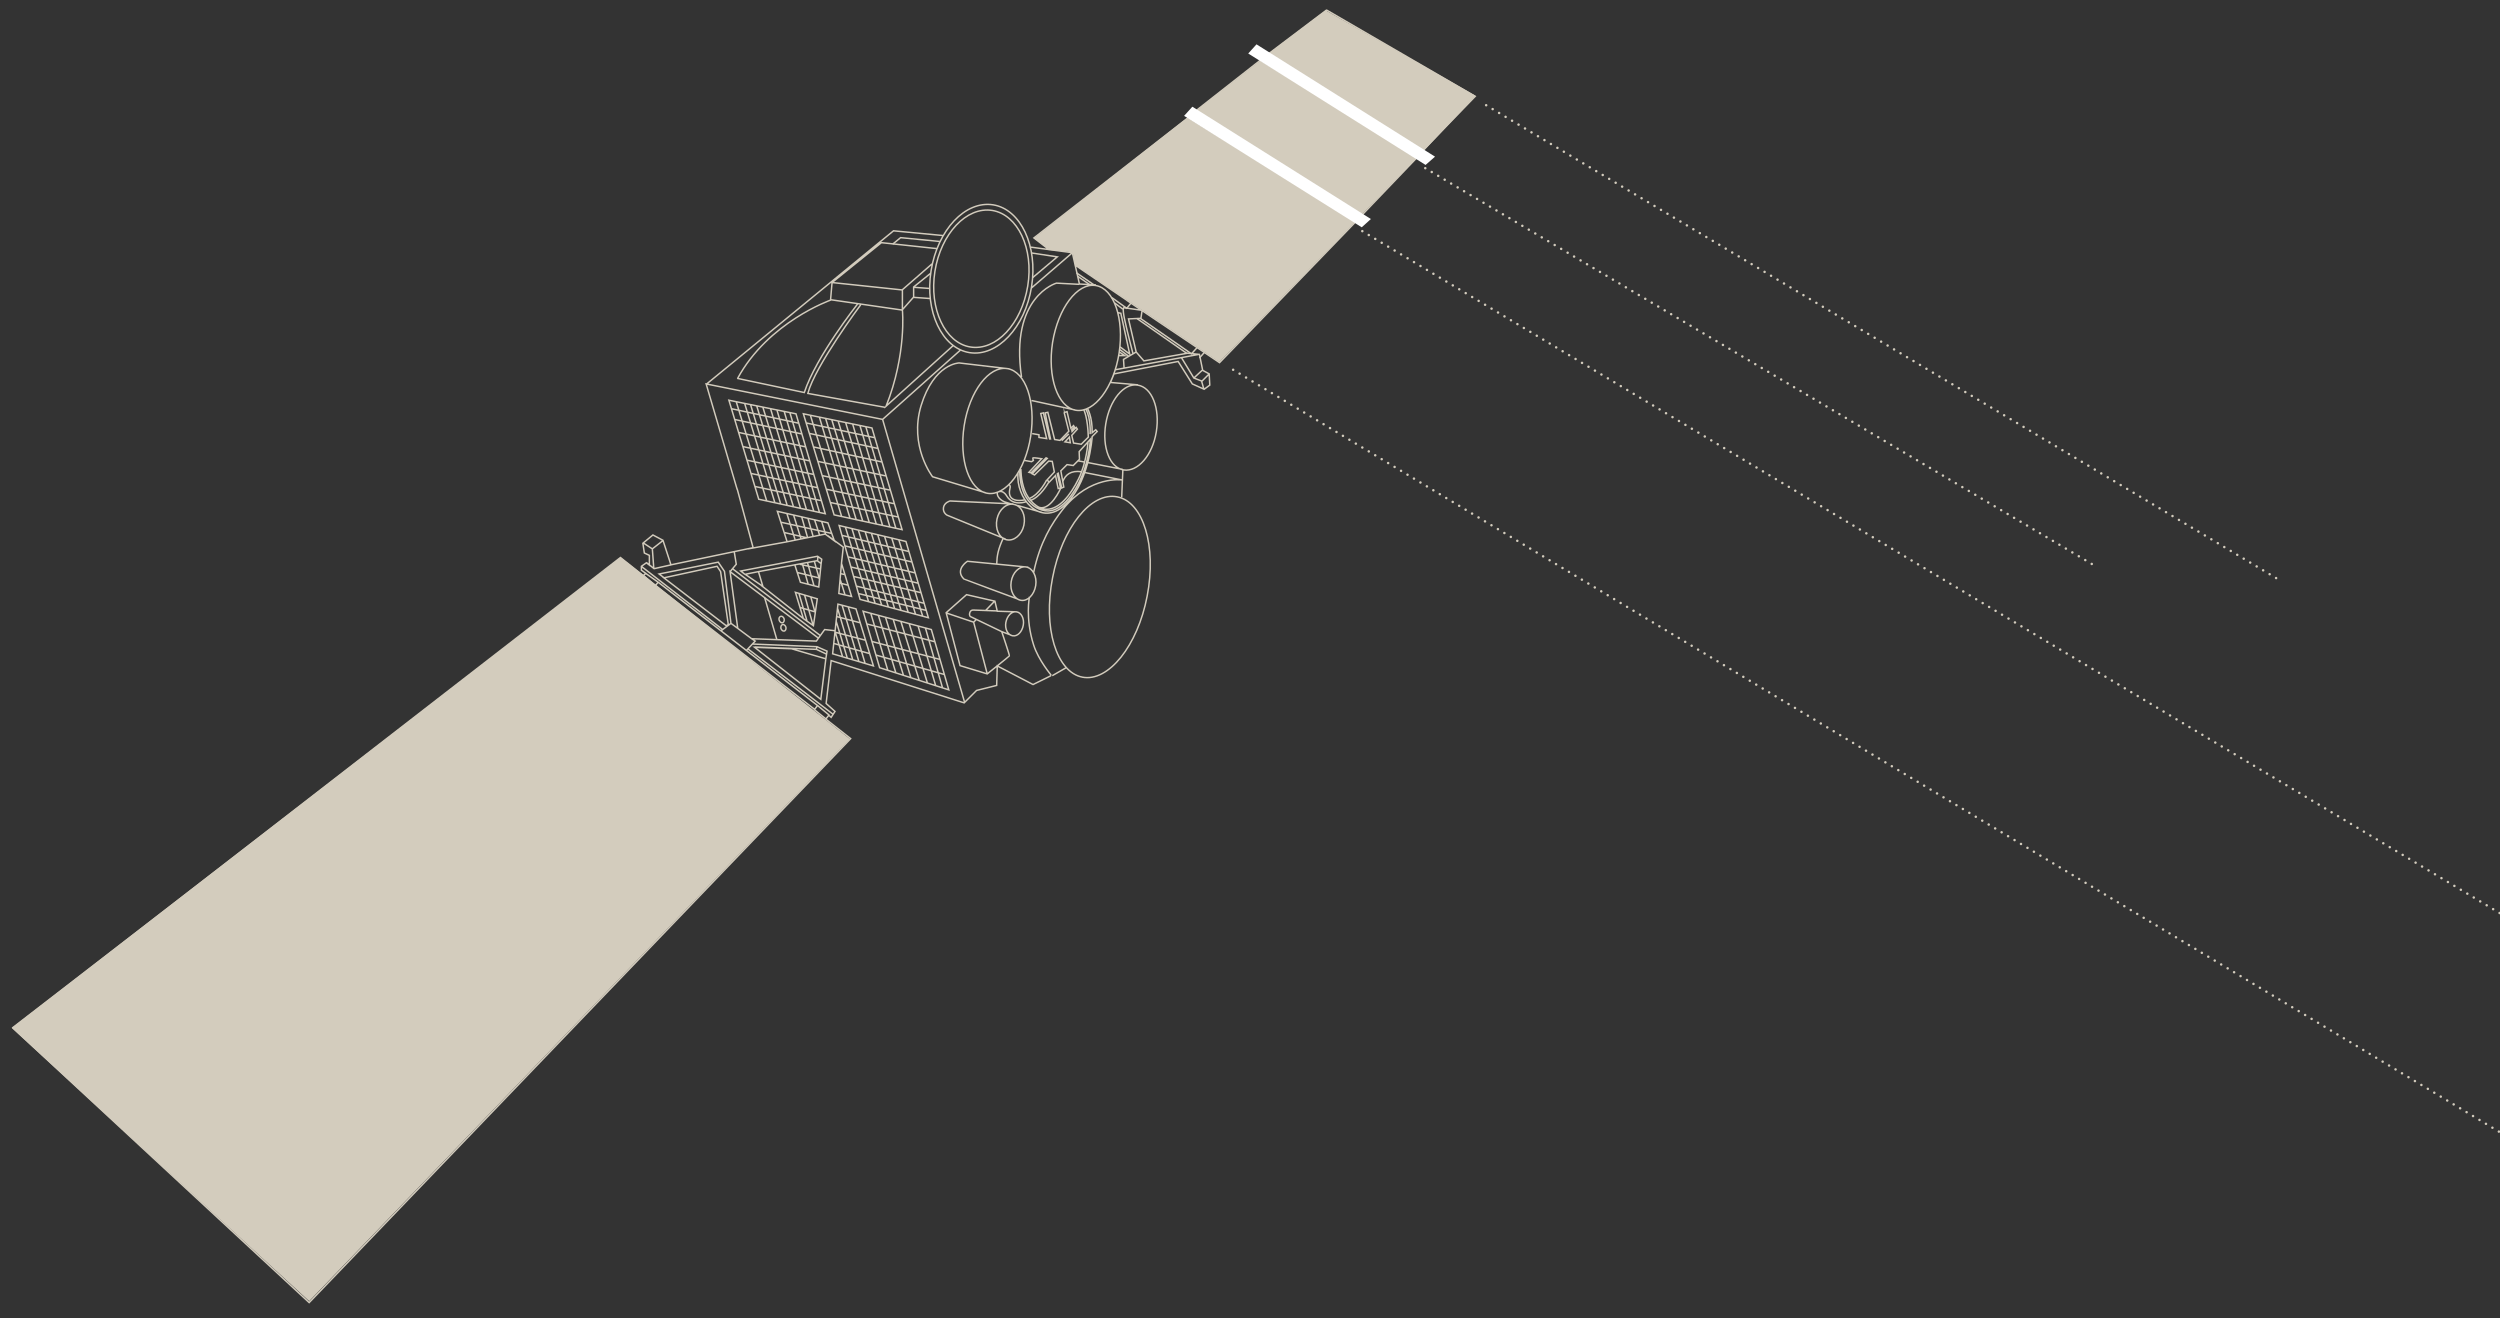 <svg enable-background="new -1401 537 845.8 446" viewBox="-1401 537 845.8 446" xmlns="http://www.w3.org/2000/svg" xmlns:xlink="http://www.w3.org/1999/xlink"><rect x="-1401" y="537" width="845.8" height="446" fill="#333333" stroke="none"/><clipPath id="a"><path d="m-1397 540.2h1047.5v437.8h-1047.5z"/></clipPath><path clip-path="url(#a)" d="m-1045 765.6 4.7-2.7m-89-16.7-14.1-11.1m11.3-7-12.3 2.3m9.7-10.1-13.2 2.4m93.7-16.6s-6.5 1.6-5.1-3.9c.3-1.1-.4-1.2-.4-1.2m6 5.7s-4.5 1.8-6.7-1.9c-1.5-2.5-3.2-1.2-3.2-1.2-.2 2.2 2.5 3.2 2.5 3.2l2.2.7m-4.8 5.1c-.7 3.3.7 6.4 3.2 7s5.2-1.6 5.9-4.9-.7-6.4-3.2-7c-2.5-.7-5.2 1.6-5.9 4.9zm18.8 19.9c-3.3 16.9 1.3 31.9 10.1 33.6s18.7-10.6 21.9-27.4c3.3-16.9-1.3-31.9-10.1-33.6-8.9-1.8-18.7 10.5-21.9 27.4zm18-52.1c-1.3 8 1.4 14.9 6.1 15.6s9.7-4.9 11-12.9-1.5-15.1-6.3-15.8c-4.7-.8-9.5 5.1-10.8 13.1zm-57.8-51.6c-2 12.7 3.4 24.2 12 25.6 8.7 1.4 17.3-7.8 19.4-20.6s-3.4-24.2-12-25.6c-8.7-1.4-17.4 7.9-19.4 20.6zm-1.3-.2c-2.2 13.8 3.7 26.2 13 27.7 9.4 1.5 18.8-8.5 21-22.3s-3.7-26.2-13-27.7c-9.4-1.5-18.8 8.5-21 22.3zm41.1 24.3c-1.8 11.6 1.7 21.9 7.9 22.9s12.8-7.7 14.6-19.3-1.7-21.9-7.9-22.9-12.7 7.6-14.6 19.3zm-29.9 28.1c-1.8 11.6 1.7 21.9 7.9 22.9s12.8-7.7 14.6-19.3-1.7-21.9-7.9-22.9-12.8 7.7-14.6 19.3zm15.9 52.8c-.5 3.1 1 5.9 3.3 6.3s4.5-1.9 5-5-1-5.9-3.3-6.3c-2.3-.3-4.5 1.9-5 5zm-1.8 13.8c-.4 2.2.7 4.3 2.3 4.5 1.6.3 3.2-1.3 3.6-3.6.4-2.2-.7-4.3-2.3-4.5-1.6-.3-3.2 1.4-3.6 3.6zm18.7-45.7s-3.8 8.8-8 6.5m15.9-15.1-2.3-.4m3.5-6.5s-.4 6.9-3.2 12.6-6.6 10.3-10.8 10.3c-3.2 0-6.2-3.2-7.4-6.3-1.4-3.6-1.3-7.3-1.3-7.3m18.3-20-14.7-3.2m-62 62.5-2.7-.7m-6.9-1.7-7.6-1.9m16.1.7-1.4-.3m-6.9-1.6-7-1.6m2.2-9-7.3-1.7m16 .3-17.2-3.8m1.9-3 2.8 8.9m2.4 8 2 7m-4.9-23.3 2.5 8m2.2 8.1 2.2 7.8m-4.2-23.4 2 7m2.3 8.1 1.8 6.3m-4-21 1.8 6.3m.5-5.6 1.7 5.2m.7-4.6 1.3 4.2m5 15.5 1.6 5.1m10.4 20.3 23.2 6.6m-24.6-11.2 23.1 6.1m-24.7-12c.2 0 22.9 6 22.9 6m-21.6-9.6 5.8 19.4m-3.2-18.6 5.9 19.4m-3.5-18.8 6.1 19.7m-3.5-19 6 19.8m-3.4-19.1 6.2 19.9m-3.4-19.2 6.2 20.2m-3.2-19.4 6 20.3m-3.5-19.6 5.8 20.3m-59.5-63.3-10.3-33.5m13 33.9-10.2-33.5m12.2 34-10.2-33.6m12.4 34.1-10.3-33.6m12.4 34-10.3-33.5m12.7 34.1-10.1-33.6m12.1 34-9.9-33.4m12.4 34-10-33.7m11.9 34-10-33.7m3.1 3.7-22.7-4.9m23.6 8.5-22.7-4.9m24.1 9.3-22.7-4.9m23.9 9.6-22.4-4.8m23.8 9.4-22.4-4.8m23.8 9.3-22.4-4.8m23.7 9.2-22.4-4.8m13.8-24.6-22.7-4.6 10.1 33.5 22.5 4.9zm15.5 34.9-10.6-34.3m13.4 34.8-10.4-34.3m12.5 34.8-10.4-34.4m12.6 34.9-10.5-34.4m12.7 34.8-10.5-34.2m12.9 34.8-10.4-34.4m12.5 34.8-10.1-34.2m12.6 34.8-10.2-34.5m12.2 34.9-10.2-34.5m-11.8-42.8s-21.2 7.4-31.6 26.6m40.6-25.2s-14 17.7-18 29.9l-22.7-4.8m41.8-24.9s-15.5 20.8-17.9 30l26.1 4.7m5.8-39.7 10.1-8.8m-33.7 6.3 23.7 2.5v6.8s1.5 14.8-5.5 32.5l22.7-20.5m-13.4-16.3 5.6.4m-.1-3.4-5.4-.4m7.7-13.1-18.7-2-16.7 13.5-.5 5.8 24.2 3.5 3.9-4.4v-3.4l5.7-4.6m-20.7 128.6-12-3.4m10.7-1.1-10.2-2.7 2.4 8.1m-1.9-13.4 7.9 2.1m22.3-4.2-22.9-5.7m22.2 3.3-22.8-5.8m21.7 2.2-22.8-5.5m21.9 2.3-22.8-5.5m21.7 2-22.6-5.4m21.5 1.7-22.5-5.4m10.1-36.6-23.2-5m24.1 8.6-23.2-5.1m24.7 9.7-23.2-5.1m24.4 9.8-22.9-4.9m24.3 9.7-22.9-4.9m24.3 9.5-22.9-4.9m24.3 9.4-22.9-4.9m26.6 16.6-22.8-5.5m-14.4 19.7 2.7 9.2m-.8-8.7 2.9 10.3m-.8-9.7 1.4 5.1-5.1-1.5m12 7.9-3.6-.4-2.1 2.9m6-5.7 3.8 12.6m-3.3-16.9 5.1 17.3m-3.6-18.4 5.7 19.1m-3.6-18.5 5.7 19.1m-6.7-46.2 7.9 25.4m-5.7-24.9 7.9 25.4m-5.7-24.8 7.9 25.4m-5.6-24.9 7.9 25.6m-5.8-25.1 7.9 25.6m-5.7-24.9 7.9 25.6m-5.6-25.1 8 25.7m-5.6-25.2 8.1 25.9m-5.7-25.3 8.1 25.9m-89.5-11.6-4.1-2.9m2.1-8.4-2.9-1.9m6.6-1-3.7 2.9.5 6.8m118.2-10.4c-1.7 3.7-2.1 5.8-2.2 8.7m16.9-28.4s-2.4 5-6 6.3m6.6-5.4s-2.8 5-6.1 6m17.3-9.7c-3.5-.5-5.5.9-6.4 3.5m-6.9 10.3-8.4-2.4m34.7-52.7 2.9 2.2m-3.1-1.4 1.8 1.2h-2m-.2-14.5.9.2 3 13.8-3.2-2.4m5.2 1.8-4.1 2.4.2 3m28.7 2-2.4 2.4m.1-3.7-2.8 2.6m1.7-8-5.9 1.1m7.6 10.7-.8-2.8-2.6-1-4.2-6.9-22.4 4.1m-15.7 21.7-2.4 2.3m2.6-1.2.3 1.9-1.8-.3zm7-1s.4-5.2-1.5-8.6m-20.6 17.5 2.3.4.6-.4s-.3-.8-.1-.9 2.9.3 2.9.3l-4.3 4.6.7.2 5.1-5.1.4.2-5.1 5.2.8.4 4.8-4.7 1.2.1.7 3.6-2.4 2.6.6.9 2.2-2.3.9 4.4.8-.2-1.1-4.8.3-.2 1.2 5 .7-.3-1-5.5 2.1-2.1 2.1.3 2.1-2.1-.1-2.6 3.8-4.2s-.3 6.3-2.8 12.3c-2.7 6.6-7.5 12.7-12.5 11.9-3.1-.5-5.2-2.4-6.6-4.8-2.2-3.8-2-8.8-2-8.8m21.6-20.6c.2.1 1.4 2.9 1.6 9.3l-2.4 2.4-2.6-.4-.6-2.6 1.9-2.1s-.4-.6-.4-.6l-1.4 1.4-.1-.6.9-.9s-.3-.5-.3-.5-.9.9-.9.9l-1.3-5.6s-1 .3-1 .2l1.6 6.4-3 3.1-1.8-.3-2.3-9.2-.9.2 1.8 8.8h-.3l-2.1-8.8-.9.2 2 8.5-2.6-.4v-.9l-2.3-.4m18.7-8.5s1.7 2.7 1.6 8.2c0 0 1.2-1 1.2-1s.5.6.5.6-1.7 1.7-1.7 1.7-.9 16.5-10.1 23.9c-7.8 6.2-15.8-3-15-11.6m35.4-1.2-11.8-2.3m-34.6 10.2-17.9-5.4s-8-10.3-3.9-24c4.4-14.4 12.9-14.5 12.9-14.5l17 2m23.6-28.6-7.7-.4s-15.8 4.5-11.8 31.8m-2.8 42.9-21.4-1s-1.9.5-2.2 2.2c-.3 1.8 1.2 2.6 1.2 2.6l19.8 8.1m-9.9 27.2-.9.9m7.2-7.2-3.1 3.2m5.6 7.3-10.8-5.2s-.5-.3-.2-1.3 1.2-.9 1.2-.9l8.1.3m10.5-14.8-20.6-2s-4.4 2.8-1.2 6c.1.1 18 6.7 18 6.7m5.6-8.9c2.1-10.2 6.2-16.7 9.9-21.4 9.3-11.6 20.1-9.9 20.1-9.9l-12.6-2.5m-46.9 47.5 9.2 3.1 4.6 17.5m8.1-13.1-3.2-1.2s2.7 8 2.6 8.2-7.5 6.1-7.5 6.1l-9.2-2.8-4.7-17.9 6.9-6.1 9.6 2.2.8 3.4 6.4.2m18.9-121.4-13.8 11.9m-50.3 44.4 26.4-23.5m1.4 119.4-27.8-95.9-59.7-12 10.5 35.7m27 53.2-.2.9m3.4 1.6-3.4-1.6-20.9-.8m24.1 4 .4-2.6-3.4-1.5-21.8-.9m22.9-2.9-29.7-22.6m28.9-4.1-.1 1.4m1.2 1 .2-1.5-1.4-1-26 5 1.4 1.1m32.7-3.7.6-5.5-5.3-3.9m-27.5 38.9 3-3.2-1.2-.8m27.6 25.6-28.9-22.2m27.6 22.5-4-3.3m2.9 4.6-4.1-3.3m-53.7-41.9-4.3-3.6m27.1 18.5-27.4-21.3m30.2 19.2-2.2-17.6-2.1-3.1-20 4 1.7 1.3m24.9 17.1-2.3-1.7-3.2 2.4m4.3-26.7.7 4.3-2 2.4m11 5.1-6-4.1 4.5-.9zm18.8 17.5-.7 1-21.9-.8-4.7-3.5-2.6-19.2zm-1.3 24.1-53.9-41.9 1-1.1 53.9 41.7zm-48.5-48.9-5.8 1.3-2.5-2m26.9 21.3-21.1-16.2 18-3.9 1.2 1.8 2.6 17.9zm33.7 11.2-11.6-3.4-12.5-.5 22.4 17.6zm-2.9-20.3-7.4-2.2 2.7 8.9 3.4 2.4zm13.1 3.4 5.9 19.3-13.8-4.1 1.8-16.8zm-11.8-15.3-1.3-1-7.6 1.4 1.9 5.9 6.2 1.6zm6.9-.1 3.4 11.2-4.3-1zm-4.6-13.7-17.1-3.9 3.3 10.3 12.9-2.6 3.1 2.3zm35 36.1-23.1-6.2 5.6 19.1 23.4 7.5zm-8.6-29.8-22.6-5.4 7.1 25 23.1 6.2zm-11.5-38.4-23.2-4.8 10.4 34.2 23 5zm-45.6 20.6 5.4 19.9-27.8 5.8-2.7-8.3-3.4-1.8-3.4 2.8.5 3.3 1.7.8v3.3l-1-.8-1.7 1.2v1.3l1.5 1.1-.9.8-7.5-5.8-205.8 158.7 100.3 93 183.2-190.8-8.4-6.6 1-1.3.8.7 1.3-2-3-2.7 1.7-14.5 45 14.3 4.2-4.2 6.8-1.7.2-6.6 12.1 6.3s6.4-3.1 6.2-3.1c0 0-4.4-5.2-6-10.3-2.9-9.1-1.4-16.3-1.4-16.3m-109.2-72 63.2-51.8 16.8 1.6m29.5 3.9 14.2 1.9 2.4 10.6s5.5.3 5.6.3m8.7 71.8.4-9.4m5.1-28.6-9.3-.8 1.2-2.9 21.7-4.2 4.8 7.6 4 1.8 1.9-1.4-.2-3.8-2.2-1.2-1.1-5.4-4-.4-14.8 2.6-2.6-3-2.6-11.2 4.2-.2.4-2.7-6.2-.9s-.5.1.2 3.6 2.9 11.9 2.9 11.9m-2.1-18 31.4 21.1 46.1-47.7-56.7-35.2-52.2 40.7 5.3 4.1m8.5 5 17.8 12.1m98.3-48.7-53.2-32.7-23.2 18.2 56.3 35.5zm19.4-20.4-50.3-29.2-21.2 16 53.3 32z" fill="none" stroke="#d3ccbd" stroke-miterlimit="10" stroke-width=".5"/><path clip-path="url(#a)" d="m-1051.9 622.6 8.6 1.3-8.3 7m-31.4-12.2-13.3-1.3-2.7 2.2m-38.4 127.2c.2.6.7 1 1.1.9.5-.1.7-.7.6-1.3-.2-.6-.7-1-1.1-.9-.5.1-.8.7-.6 1.3zm.6 2.8c.2.6.7 1 1.1.9.5-.1.7-.7.6-1.3-.2-.6-.7-1-1.1-.9-.5.1-.7.7-.6 1.3zm-5.5-10.4 4.1 14.1m106-119.9-4.3-3m5.8 3.1-6.1-4.2m15.7 12.3-2.8-2.1m24.5 17.1-16.9-11.8m-2.1-5.2-1.4 1.7-5-3.6m28.8 16.9-1.9 2.1-17.3-12m20 13.4 1.6-1.8" fill="none" stroke="#d3ccbd" stroke-miterlimit="10" stroke-width=".5"/><path d="m-1397 884.8 100.6 92.4 182.9-190.2-77.6-61.7z" fill="#d3ccbd"/><path d="m-1051.2 617.6 51.9-40.8 57 35.1-46.2 47.6-48.8-32.8-.8-4.3-2.3-.3-5.4-.5z" fill="#d3ccbd"/><path d="m-997.6 575.4 56.1 35.4 20.2-20.7-53.3-32.6z" fill="#d3ccbd"/><path d="m-973.5 556.4 53.6 32.3 18.1-19.3-50.7-28.9z" fill="#d3ccbd"/><path d="m-1000.4 576.2 60.1 37.7 3.1-2.8-60.4-38z" fill="#fff"/><path d="m-978.7 555.1 60 37.7 3.2-2.8-60.4-38z" fill="#fff"/><g fill="none" stroke="#d3ccbd"><path d="m-983.8 662.1 444.6 267.6" stroke-dasharray="0 2.55" stroke-linecap="round" stroke-linejoin="round" stroke-width=".85"/><path d="m-940.1 615.2 589.1 353.2" stroke-dasharray="0 2.549" stroke-linecap="round" stroke-linejoin="round" stroke-width=".85"/><path d="m-918.8 593.9 226.5 134.5" stroke-dasharray="0 2.546" stroke-linecap="round" stroke-linejoin="round" stroke-width=".85"/><path d="m-898.2 572.6 268.3 160.6" stroke-dasharray="0 2.553" stroke-linecap="round" stroke-linejoin="round" stroke-width=".85"/></g></svg>